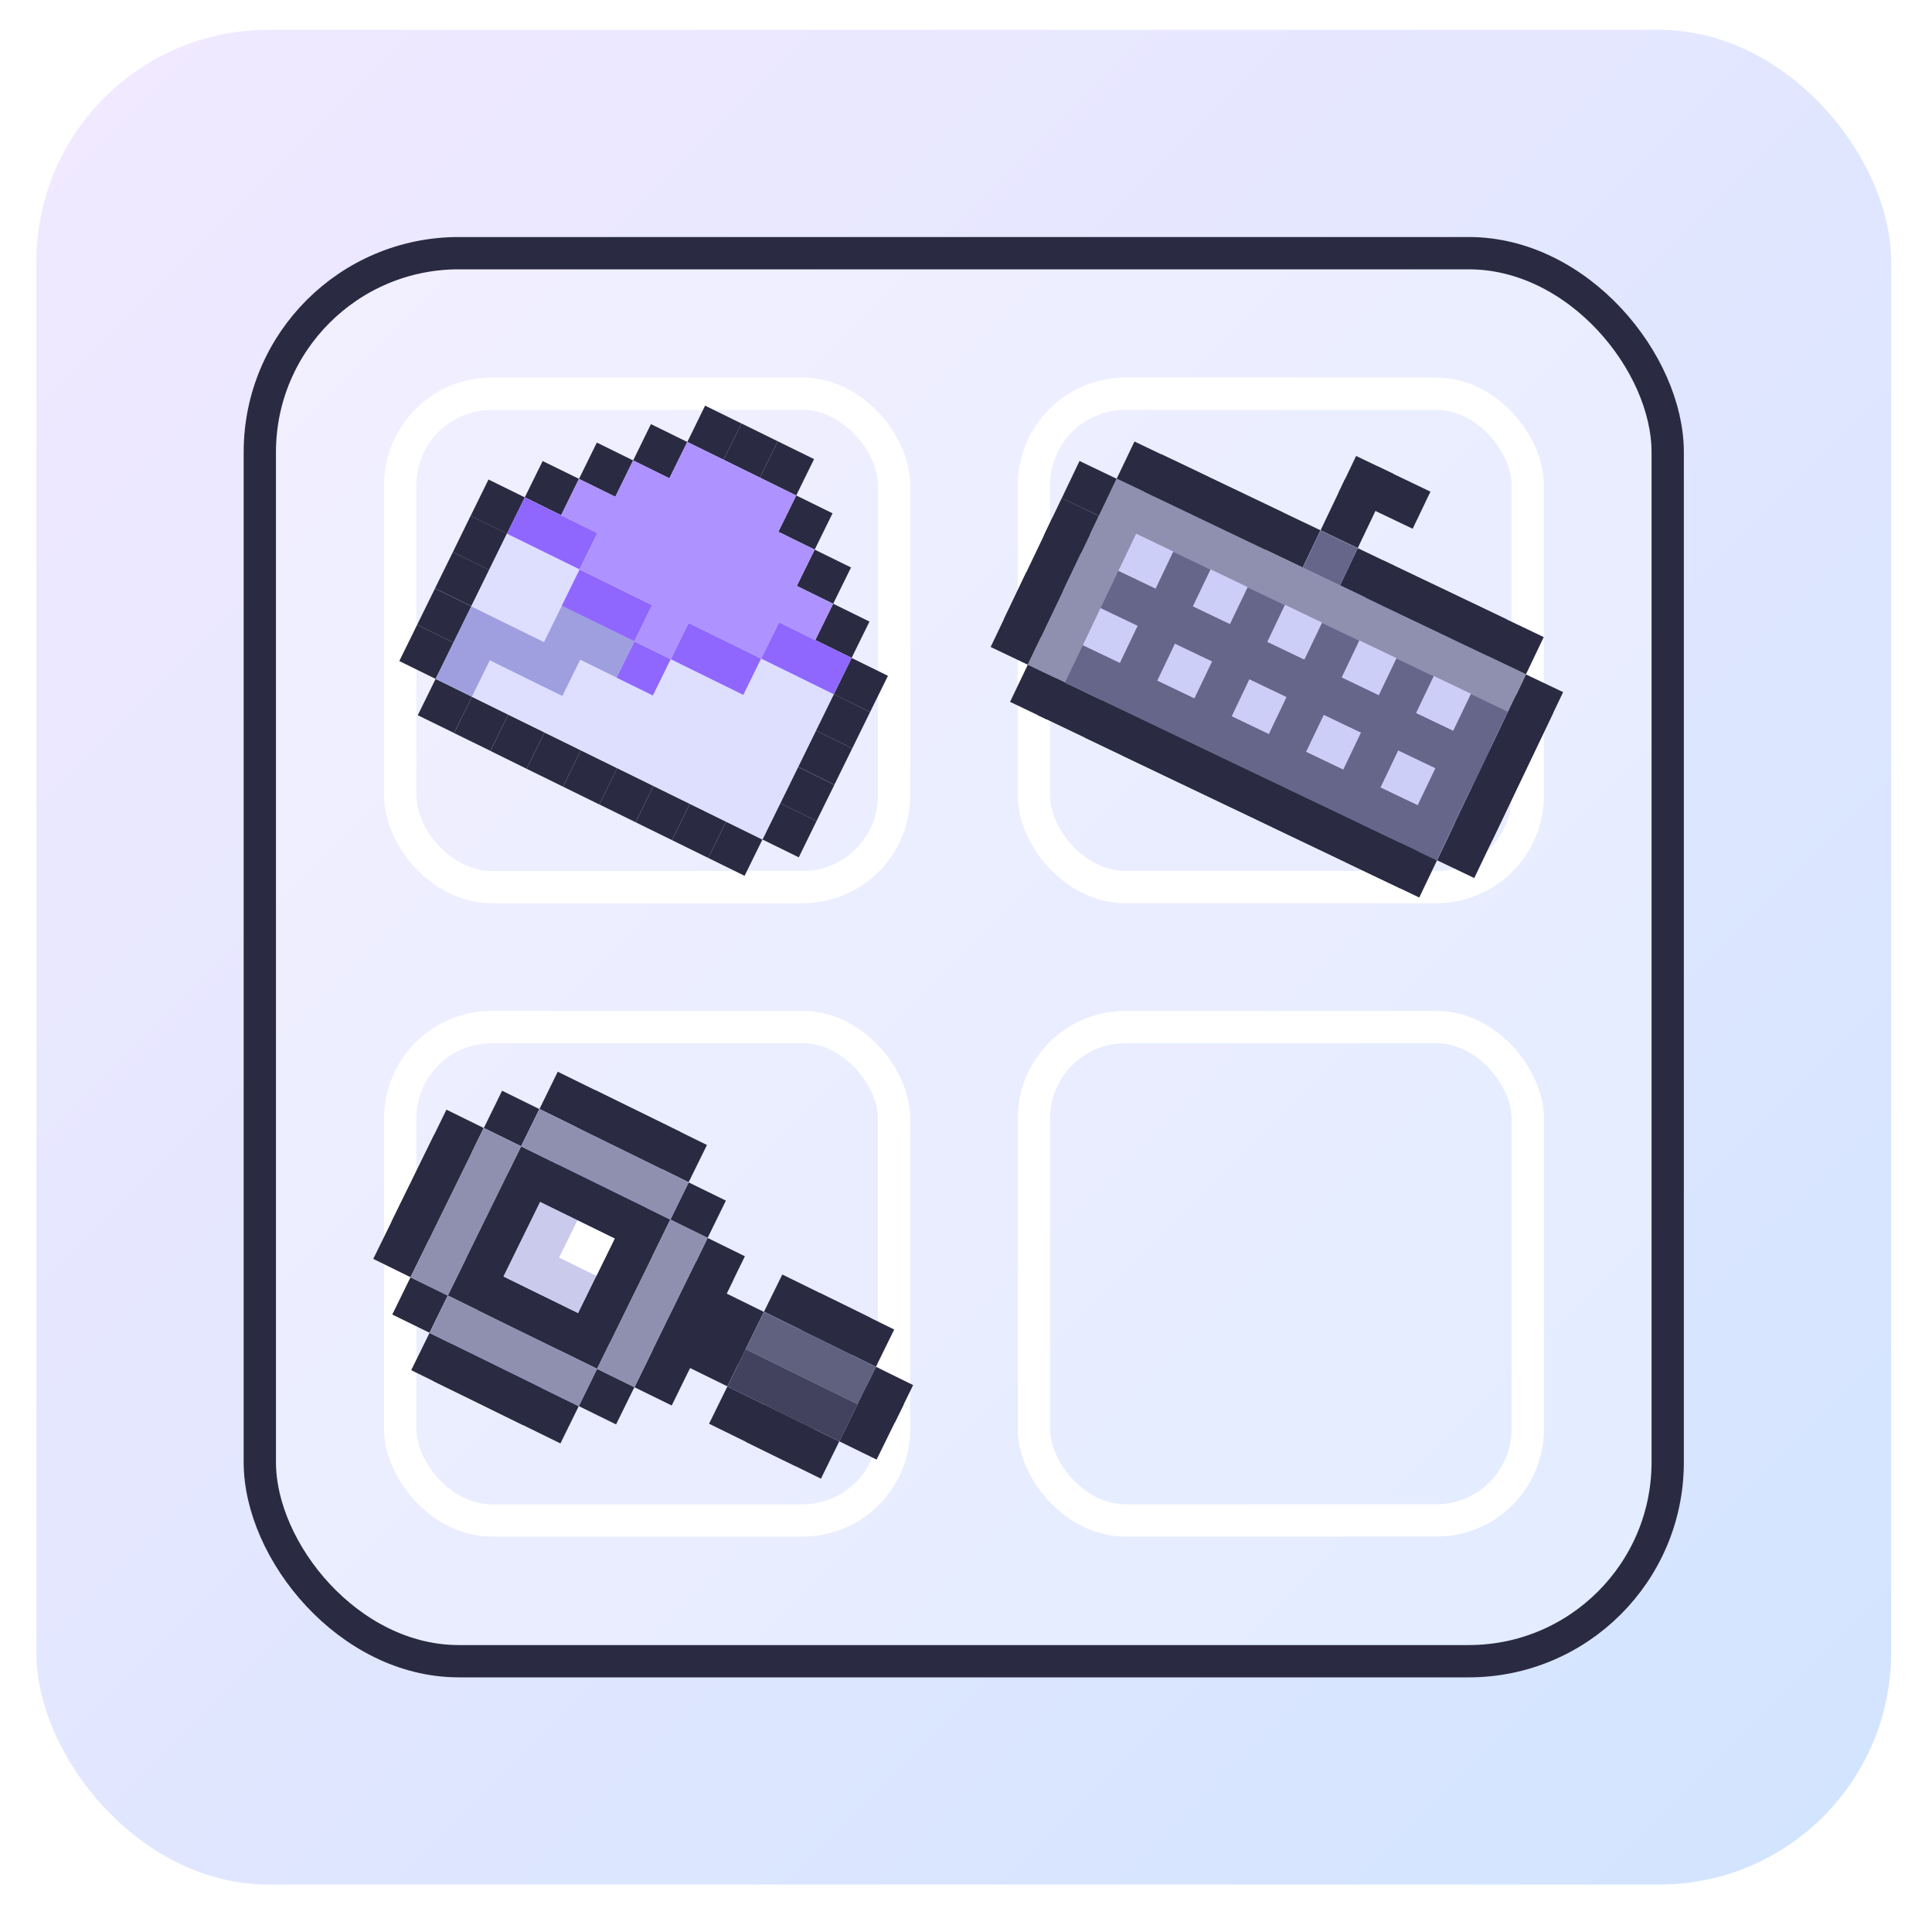 <svg width="25" height="25" viewBox="0 0 25 25" fill="none" xmlns="http://www.w3.org/2000/svg">
<g clip-path="url(#clip0_1_713)">
<rect x="0.471" y="0.386" width="24" height="24" rx="3" fill="white"/>
<rect x="0.471" y="0.386" width="24" height="24" fill="url(#paint0_linear_1_713)"/>
<g filter="url(#filter0_b_1_713)">
<rect x="3.153" y="3.067" width="18.635" height="18.638" rx="2.784" fill="white" fill-opacity="0.3"/>
<rect x="3.362" y="3.276" width="18.218" height="18.22" rx="2.575" stroke="#2A2B42" stroke-width="0.418"/>
</g>
<rect x="5.179" y="5.095" width="6.39" height="6.384" rx="1.183" stroke="white" stroke-width="0.418"/>
<rect x="5.179" y="13.29" width="6.39" height="6.384" rx="1.183" stroke="white" stroke-width="0.418"/>
<rect x="13.379" y="5.095" width="6.39" height="6.384" rx="1.183" stroke="white" stroke-width="0.418"/>
<rect x="13.379" y="13.29" width="6.39" height="6.384" rx="1.183" stroke="white" stroke-width="0.418"/>
<path d="M19.746 8.725L14.45 6.194L13.3 8.601L18.596 11.133L19.746 8.725Z" fill="#8F8FB0"/>
<path d="M13.529 8.121L13.048 7.891L12.819 8.372L13.299 8.601L13.529 8.121Z" fill="#2A2B42"/>
<path d="M13.759 7.639L13.278 7.409L13.049 7.89L13.529 8.119L13.759 7.639Z" fill="#2A2B42"/>
<path d="M14.104 6.916L13.624 6.687L12.99 8.013L13.47 8.243L14.104 6.916Z" fill="#2A2B42"/>
<path d="M14.219 6.675L13.739 6.445L13.509 6.926L13.99 7.155L14.219 6.675Z" fill="#2A2B42"/>
<path d="M14.449 6.195L13.969 5.965L13.739 6.446L14.22 6.675L14.449 6.195Z" fill="#2A2B42"/>
<path d="M20.097 9.228L19.616 8.998L18.596 11.132L19.077 11.362L20.097 9.228Z" fill="#2A2B42"/>
<path d="M19.537 10.399L19.056 10.17L18.826 10.65L19.307 10.88L19.537 10.399Z" fill="#2A2B42"/>
<path d="M19.767 9.917L19.286 9.688L19.056 10.168L19.537 10.398L19.767 9.917Z" fill="#2A2B42"/>
<path d="M19.997 9.436L19.516 9.207L19.287 9.687L19.767 9.917L19.997 9.436Z" fill="#2A2B42"/>
<path d="M20.227 8.956L19.746 8.727L19.517 9.207L19.997 9.437L20.227 8.956Z" fill="#2A2B42"/>
<path d="M13.78 8.831L13.3 8.601L13.07 9.082L13.551 9.312L13.78 8.831Z" fill="#2A2B42"/>
<path d="M15.161 5.943L14.68 5.713L14.45 6.194L14.931 6.423L15.161 5.943Z" fill="#2A2B42"/>
<path d="M18.349 11.015L13.659 8.774L13.429 9.254L18.12 11.496L18.349 11.015Z" fill="#2A2B42"/>
<path d="M15.642 6.172L15.162 5.942L14.932 6.423L15.413 6.653L15.642 6.172Z" fill="#2A2B42"/>
<path d="M14.743 9.291L14.262 9.062L14.033 9.542L14.513 9.772L14.743 9.291Z" fill="#2A2B42"/>
<path d="M16.124 6.403L15.643 6.174L15.414 6.654L15.894 6.884L16.124 6.403Z" fill="#2A2B42"/>
<path d="M15.225 9.523L14.744 9.293L14.514 9.774L14.995 10.003L15.225 9.523Z" fill="#2A2B42"/>
<path d="M16.605 6.633L16.125 6.404L15.895 6.884L16.376 7.114L16.605 6.633Z" fill="#2A2B42"/>
<path d="M15.706 9.753L15.226 9.523L14.996 10.004L15.476 10.233L15.706 9.753Z" fill="#2A2B42"/>
<path d="M16.188 9.982L15.707 9.752L15.477 10.233L15.958 10.463L16.188 9.982Z" fill="#2A2B42"/>
<path d="M16.669 10.211L16.188 9.982L15.959 10.462L16.439 10.692L16.669 10.211Z" fill="#2A2B42"/>
<path d="M17.087 6.862L15.027 5.878L14.797 6.359L16.857 7.343L17.087 6.862Z" fill="#2A2B42"/>
<path d="M17.886 6.428L17.405 6.198L17.088 6.862L17.569 7.092L17.886 6.428Z" fill="#2A2B42"/>
<path d="M18.028 6.13L17.548 5.9L17.318 6.381L17.799 6.61L18.028 6.13Z" fill="#2A2B42"/>
<path d="M18.51 6.362L17.829 6.036L17.599 6.517L18.28 6.842L18.51 6.362Z" fill="#2A2B42"/>
<path d="M18.05 7.323L17.569 7.093L17.34 7.574L17.82 7.804L18.05 7.323Z" fill="#2A2B42"/>
<path d="M17.151 10.443L16.67 10.213L16.44 10.693L16.921 10.923L17.151 10.443Z" fill="#2A2B42"/>
<path d="M18.531 7.554L18.051 7.325L17.821 7.805L18.302 8.035L18.531 7.554Z" fill="#2A2B42"/>
<path d="M17.632 10.672L17.151 10.442L16.922 10.923L17.402 11.152L17.632 10.672Z" fill="#2A2B42"/>
<path d="M19.013 7.784L18.532 7.554L18.302 8.034L18.783 8.264L19.013 7.784Z" fill="#2A2B42"/>
<path d="M18.113 10.903L17.633 10.673L17.403 11.154L17.884 11.384L18.113 10.903Z" fill="#2A2B42"/>
<path d="M14.722 8.098L14.241 7.868L14.012 8.349L14.492 8.578L14.722 8.098Z" fill="#CCCEF7"/>
<path d="M19.508 9.209L15.18 7.141L14.441 8.686L18.769 10.755L19.508 9.209Z" fill="#66668B"/>
<path d="M15.685 8.558L15.204 8.328L14.975 8.808L15.455 9.038L15.685 8.558Z" fill="#CCCEF7"/>
<path d="M16.648 9.019L16.167 8.789L15.938 9.27L16.418 9.5L16.648 9.019Z" fill="#CCCEF7"/>
<path d="M17.611 9.479L17.13 9.25L16.9 9.73L17.381 9.96L17.611 9.479Z" fill="#CCCEF7"/>
<path d="M18.574 9.94L18.093 9.71L17.863 10.191L18.344 10.421L18.574 9.94Z" fill="#CCCEF7"/>
<path d="M15.182 7.136L14.702 6.906L14.472 7.387L14.953 7.617L15.182 7.136Z" fill="#CCCEF7"/>
<path d="M16.145 7.597L15.665 7.367L15.435 7.847L15.915 8.077L16.145 7.597Z" fill="#CCCEF7"/>
<path d="M17.108 8.056L16.627 7.826L16.398 8.307L16.878 8.537L17.108 8.056Z" fill="#CCCEF7"/>
<path d="M18.071 8.516L17.59 8.287L17.361 8.767L17.841 8.997L18.071 8.516Z" fill="#CCCEF7"/>
<path d="M19.034 8.977L18.553 8.747L18.323 9.228L18.804 9.457L19.034 8.977Z" fill="#CCCEF7"/>
<path d="M18.82 10.649L14.011 8.351L13.781 8.832L18.59 11.13L18.82 10.649Z" fill="#66668B"/>
<path d="M15.455 9.04L14.974 8.81L14.745 9.29L15.225 9.52L15.455 9.04Z" fill="#66668B"/>
<path d="M16.418 9.501L15.937 9.271L15.707 9.752L16.188 9.982L16.418 9.501Z" fill="#66668B"/>
<path d="M17.381 9.96L16.9 9.731L16.67 10.211L17.151 10.441L17.381 9.96Z" fill="#66668B"/>
<path d="M18.343 10.422L17.863 10.192L17.633 10.673L18.114 10.903L18.343 10.422Z" fill="#66668B"/>
<path d="M19.286 9.689L14.471 7.388L14.242 7.868L19.056 10.169L19.286 9.689Z" fill="#66668B"/>
<path d="M17.568 7.094L17.088 6.864L16.858 7.345L17.339 7.575L17.568 7.094Z" fill="#66668B"/>
<path d="M19.494 8.014L19.014 7.784L18.784 8.265L19.265 8.494L19.494 8.014Z" fill="#2A2B42"/>
<path d="M18.595 11.133L18.114 10.903L17.885 11.384L18.365 11.614L18.595 11.133Z" fill="#2A2B42"/>
<path d="M19.976 8.244L17.902 7.253L17.672 7.734L19.746 8.725L19.976 8.244Z" fill="#2A2B42"/>
<path d="M5.785 15.562L5.303 15.326L5.067 15.808L5.549 16.044L5.785 15.562Z" fill="#2A2B42"/>
<path d="M6.022 15.079L5.54 14.843L5.304 15.325L5.786 15.562L6.022 15.079Z" fill="#2A2B42"/>
<path d="M6.259 14.596L5.777 14.359L5.541 14.841L6.023 15.078L6.259 14.596Z" fill="#2A2B42"/>
<path d="M6.979 14.351L6.497 14.114L6.261 14.596L6.743 14.832L6.979 14.351Z" fill="#2A2B42"/>
<path d="M5.794 16.764L5.312 16.528L5.076 17.01L5.558 17.246L5.794 16.764Z" fill="#2A2B42"/>
<path d="M8.801 14.646L7.217 13.868L6.981 14.35L8.564 15.128L8.801 14.646Z" fill="#2A2B42"/>
<path d="M8.182 14.342L7.7 14.105L7.463 14.587L7.945 14.824L8.182 14.342Z" fill="#2A2B42"/>
<path d="M8.665 14.578L8.183 14.342L7.946 14.824L8.428 15.06L8.665 14.578Z" fill="#2A2B42"/>
<path d="M6.04 17.485L5.558 17.248L5.321 17.73L5.803 17.967L6.04 17.485Z" fill="#2A2B42"/>
<path d="M6.523 17.721L6.041 17.485L5.804 17.967L6.286 18.203L6.523 17.721Z" fill="#2A2B42"/>
<path d="M7.006 17.959L6.524 17.722L6.287 18.204L6.769 18.441L7.006 17.959Z" fill="#2A2B42"/>
<path d="M6.1 14.921L5.618 14.684L4.83 16.29L5.312 16.527L6.1 14.921Z" fill="#2A2B42"/>
<path d="M6.751 16.035L6.269 15.799L6.032 16.281L6.514 16.517L6.751 16.035Z" fill="#2A2B42"/>
<path d="M6.988 15.554L6.506 15.317L6.269 15.799L6.751 16.036L6.988 15.554Z" fill="#2A2B42"/>
<path d="M8.36 15.627L6.743 14.834L6.507 15.316L8.123 16.109L8.36 15.627Z" fill="#2A2B42"/>
<path d="M7.062 15.403L6.58 15.166L5.795 16.764L6.277 17.001L7.062 15.403Z" fill="#2A2B42"/>
<path d="M8.2 16.747L7.718 16.51L7.481 16.992L7.963 17.229L8.2 16.747Z" fill="#2A2B42"/>
<path d="M8.437 16.265L7.955 16.029L7.718 16.511L8.2 16.747L8.437 16.265Z" fill="#2A2B42"/>
<path d="M8.674 15.781L8.192 15.545L7.412 17.134L7.894 17.37L8.674 15.781Z" fill="#2A2B42"/>
<path d="M7.963 17.23L6.406 16.466L6.169 16.948L7.726 17.712L7.963 17.23Z" fill="#2A2B42"/>
<path d="M7.48 16.992L6.998 16.756L6.761 17.238L7.243 17.474L7.48 16.992Z" fill="#2A2B42"/>
<path d="M6.997 16.757L6.515 16.52L6.278 17.002L6.76 17.239L6.997 16.757Z" fill="#2A2B42"/>
<path d="M8.191 15.545L7.709 15.308L7.472 15.79L7.954 16.027L8.191 15.545Z" fill="#2A2B42"/>
<path d="M7.708 15.307L7.226 15.071L6.989 15.553L7.471 15.789L7.708 15.307Z" fill="#2A2B42"/>
<path d="M7.952 16.026L6.989 15.553L6.516 16.517L7.479 16.99L7.952 16.026Z" fill="#CACAED"/>
<path d="M9.489 16.562L9.007 16.325L8.21 17.951L8.692 18.187L9.489 16.562Z" fill="#2A2B42"/>
<path d="M9.165 17.222L8.683 16.985L8.447 17.467L8.929 17.704L9.165 17.222Z" fill="#2A2B42"/>
<path d="M9.402 16.738L8.92 16.502L8.684 16.984L9.166 17.22L9.402 16.738Z" fill="#2A2B42"/>
<path d="M9.648 17.457L8.905 17.092L8.668 17.574L9.412 17.939L9.648 17.457Z" fill="#2A2B42"/>
<path d="M9.885 16.976L9.204 16.641L8.867 17.328L9.548 17.662L9.885 16.976Z" fill="#2A2B42"/>
<path d="M11.694 18.173L11.212 17.936L10.861 18.651L11.343 18.887L11.694 18.173Z" fill="#2A2B42"/>
<path d="M11.816 17.923L11.335 17.686L11.098 18.168L11.58 18.405L11.816 17.923Z" fill="#2A2B42"/>
<path d="M9.639 16.256L9.157 16.019L8.921 16.501L9.403 16.738L9.639 16.256Z" fill="#2A2B42"/>
<path d="M10.532 18.491L9.412 17.941L9.175 18.423L10.296 18.973L10.532 18.491Z" fill="#2A2B42"/>
<path d="M11.255 17.048L10.123 16.492L9.886 16.974L11.018 17.53L11.255 17.048Z" fill="#2A2B42"/>
<path d="M10.377 18.416L9.895 18.179L9.658 18.661L10.14 18.898L10.377 18.416Z" fill="#2A2B42"/>
<path d="M11.088 16.966L10.606 16.73L10.369 17.212L10.851 17.448L11.088 16.966Z" fill="#2A2B42"/>
<path d="M10.86 18.652L10.378 18.415L10.141 18.897L10.623 19.134L10.86 18.652Z" fill="#2A2B42"/>
<path d="M11.571 17.204L11.089 16.967L10.852 17.449L11.334 17.686L11.571 17.204Z" fill="#2A2B42"/>
<path d="M7.489 18.196L5.841 17.387L5.605 17.87L7.252 18.678L7.489 18.196Z" fill="#2A2B42"/>
<path d="M9.148 14.816L8.666 14.579L8.429 15.061L8.911 15.298L9.148 14.816Z" fill="#2A2B42"/>
<path d="M8.209 17.95L7.726 17.713L7.49 18.195L7.972 18.432L8.209 17.95Z" fill="#2A2B42"/>
<path d="M9.393 15.536L8.911 15.3L8.675 15.782L9.157 16.018L9.393 15.536Z" fill="#2A2B42"/>
<path d="M6.743 14.834L6.26 14.597L5.312 16.528L5.795 16.765L6.743 14.834Z" fill="#8F8FB0"/>
<path d="M7.726 17.713L5.795 16.765L5.558 17.248L7.489 18.196L7.726 17.713Z" fill="#8F8FB0"/>
<path d="M8.912 15.3L6.98 14.351L6.743 14.834L8.675 15.782L8.912 15.3Z" fill="#8F8FB0"/>
<path d="M9.157 16.018L8.675 15.781L7.726 17.713L8.209 17.95L9.157 16.018Z" fill="#8F8FB0"/>
<path d="M7.954 16.028L7.472 15.791L7.235 16.273L7.717 16.51L7.954 16.028Z" fill="white"/>
<path d="M11.335 17.687L9.886 16.976L9.649 17.459L11.098 18.17L11.335 17.687Z" fill="#60607F"/>
<path d="M11.098 18.17L9.649 17.459L9.412 17.941L10.861 18.652L11.098 18.17Z" fill="#42425E"/>
<path d="M6.099 7.845L5.629 7.614L5.398 8.084L5.868 8.315L6.099 7.845Z" fill="#2A2B42"/>
<path d="M6.33 7.374L5.86 7.144L5.629 7.613L6.099 7.844L6.33 7.374Z" fill="#2A2B42"/>
<path d="M6.107 9.016L5.637 8.785L5.406 9.255L5.876 9.485L6.107 9.016Z" fill="#2A2B42"/>
<path d="M5.868 8.315L5.398 8.084L5.167 8.554L5.637 8.785L5.868 8.315Z" fill="#2A2B42"/>
<path d="M6.56 6.905L6.09 6.674L5.86 7.144L6.329 7.375L6.56 6.905Z" fill="#2A2B42"/>
<path d="M6.791 6.436L6.321 6.205L6.09 6.675L6.56 6.906L6.791 6.436Z" fill="#2A2B42"/>
<path d="M7.492 6.196L7.022 5.966L6.791 6.435L7.261 6.666L7.492 6.196Z" fill="#2A2B42"/>
<path d="M8.193 5.958L7.723 5.727L7.492 6.197L7.962 6.428L8.193 5.958Z" fill="#2A2B42"/>
<path d="M8.893 5.719L8.423 5.488L8.193 5.958L8.662 6.189L8.893 5.719Z" fill="#2A2B42"/>
<path d="M9.594 5.48L9.124 5.249L8.894 5.719L9.363 5.949L9.594 5.48Z" fill="#2A2B42"/>
<path d="M11.251 8.043L10.781 7.812L10.55 8.282L11.02 8.513L11.251 8.043Z" fill="#2A2B42"/>
<path d="M11.012 7.343L10.542 7.112L10.311 7.582L10.781 7.813L11.012 7.343Z" fill="#2A2B42"/>
<path d="M10.773 6.642L10.303 6.411L10.072 6.881L10.542 7.112L10.773 6.642Z" fill="#2A2B42"/>
<path d="M10.534 5.941L10.064 5.71L9.833 6.18L10.303 6.411L10.534 5.941Z" fill="#2A2B42"/>
<path d="M10.064 5.71L9.594 5.479L9.363 5.949L9.833 6.18L10.064 5.71Z" fill="#2A2B42"/>
<path d="M10.797 10.155L10.328 9.924L10.097 10.394L10.566 10.624L10.797 10.155Z" fill="#2A2B42"/>
<path d="M11.028 9.684L10.559 9.453L10.328 9.923L10.797 10.154L11.028 9.684Z" fill="#2A2B42"/>
<path d="M10.566 10.624L10.097 10.393L9.866 10.863L10.336 11.094L10.566 10.624Z" fill="#2A2B42"/>
<path d="M11.259 9.214L10.789 8.983L10.558 9.453L11.028 9.684L11.259 9.214Z" fill="#2A2B42"/>
<path d="M11.49 8.745L11.02 8.514L10.789 8.984L11.259 9.214L11.49 8.745Z" fill="#2A2B42"/>
<path d="M7.046 9.478L6.576 9.247L6.346 9.717L6.815 9.948L7.046 9.478Z" fill="#2A2B42"/>
<path d="M7.516 9.709L7.046 9.478L6.815 9.948L7.285 10.179L7.516 9.709Z" fill="#2A2B42"/>
<path d="M6.576 9.247L6.107 9.016L5.876 9.486L6.346 9.716L6.576 9.247Z" fill="#2A2B42"/>
<path d="M7.986 9.94L7.516 9.709L7.285 10.179L7.755 10.41L7.986 9.94Z" fill="#2A2B42"/>
<path d="M8.456 10.17L7.986 9.939L7.755 10.409L8.225 10.64L8.456 10.17Z" fill="#2A2B42"/>
<path d="M8.926 10.401L8.456 10.17L8.225 10.64L8.695 10.871L8.926 10.401Z" fill="#2A2B42"/>
<path d="M9.866 10.863L9.396 10.632L9.165 11.102L9.635 11.333L9.866 10.863Z" fill="#2A2B42"/>
<path d="M9.396 10.632L8.926 10.401L8.695 10.871L9.165 11.102L9.396 10.632Z" fill="#2A2B42"/>
<path d="M10.789 8.984L9.85 8.522L9.619 8.992L8.679 8.53L8.448 9L7.508 8.538L7.277 9.008L6.338 8.547L6.107 9.016L9.866 10.864L10.789 8.984Z" fill="#DEDEFF"/>
<path d="M8.209 8.298L7.269 7.836L7.038 8.306L6.099 7.844L5.637 8.784L6.107 9.015L6.338 8.545L7.277 9.007L7.508 8.537L7.978 8.768L8.209 8.298Z" fill="#9F9FE0"/>
<path d="M7.5 7.368L6.56 6.906L6.099 7.846L7.038 8.307L7.5 7.368Z" fill="#DEDEFF"/>
<path d="M6.791 6.436L7.731 6.898L7.5 7.368L8.44 7.83L8.209 8.299L8.679 8.53L8.91 8.06L9.849 8.522L10.08 8.052L11.02 8.514L10.789 8.984L9.849 8.522L9.618 8.992L8.679 8.53L8.448 9L7.978 8.769L8.209 8.299L7.269 7.838L7.5 7.368L6.56 6.906L6.791 6.436Z" fill="#8F67FF"/>
<path d="M8.662 6.189L8.893 5.719L10.303 6.412L10.072 6.882L10.542 7.112L10.311 7.582L10.781 7.813L10.55 8.283L10.08 8.052L9.849 8.522L8.91 8.06L8.679 8.53L8.209 8.299L8.44 7.829L7.5 7.368L7.731 6.898L7.261 6.667L7.492 6.197L7.962 6.428L8.193 5.958L8.662 6.189Z" fill="#AE92FF"/>
</g>
<defs>
<filter id="filter0_b_1_713" x="-2.416" y="-2.501" width="29.773" height="29.775" filterUnits="userSpaceOnUse" color-interpolation-filters="sRGB">
<feFlood flood-opacity="0" result="BackgroundImageFix"/>
<feGaussianBlur in="BackgroundImageFix" stdDeviation="2.784"/>
<feComposite in2="SourceAlpha" operator="in" result="effect1_backgroundBlur_1_713"/>
<feBlend mode="normal" in="SourceGraphic" in2="effect1_backgroundBlur_1_713" result="shape"/>
</filter>
<linearGradient id="paint0_linear_1_713" x1="0.471" y1="0.386" x2="24.471" y2="24.386" gradientUnits="userSpaceOnUse">
<stop stop-color="#F1E9FF"/>
<stop offset="1" stop-color="#D2E4FF"/>
</linearGradient>
<clipPath id="clip0_1_713">
<rect x="0.471" y="0.386" width="24" height="24" rx="3" fill="white"/>
</clipPath>
</defs>
</svg>
